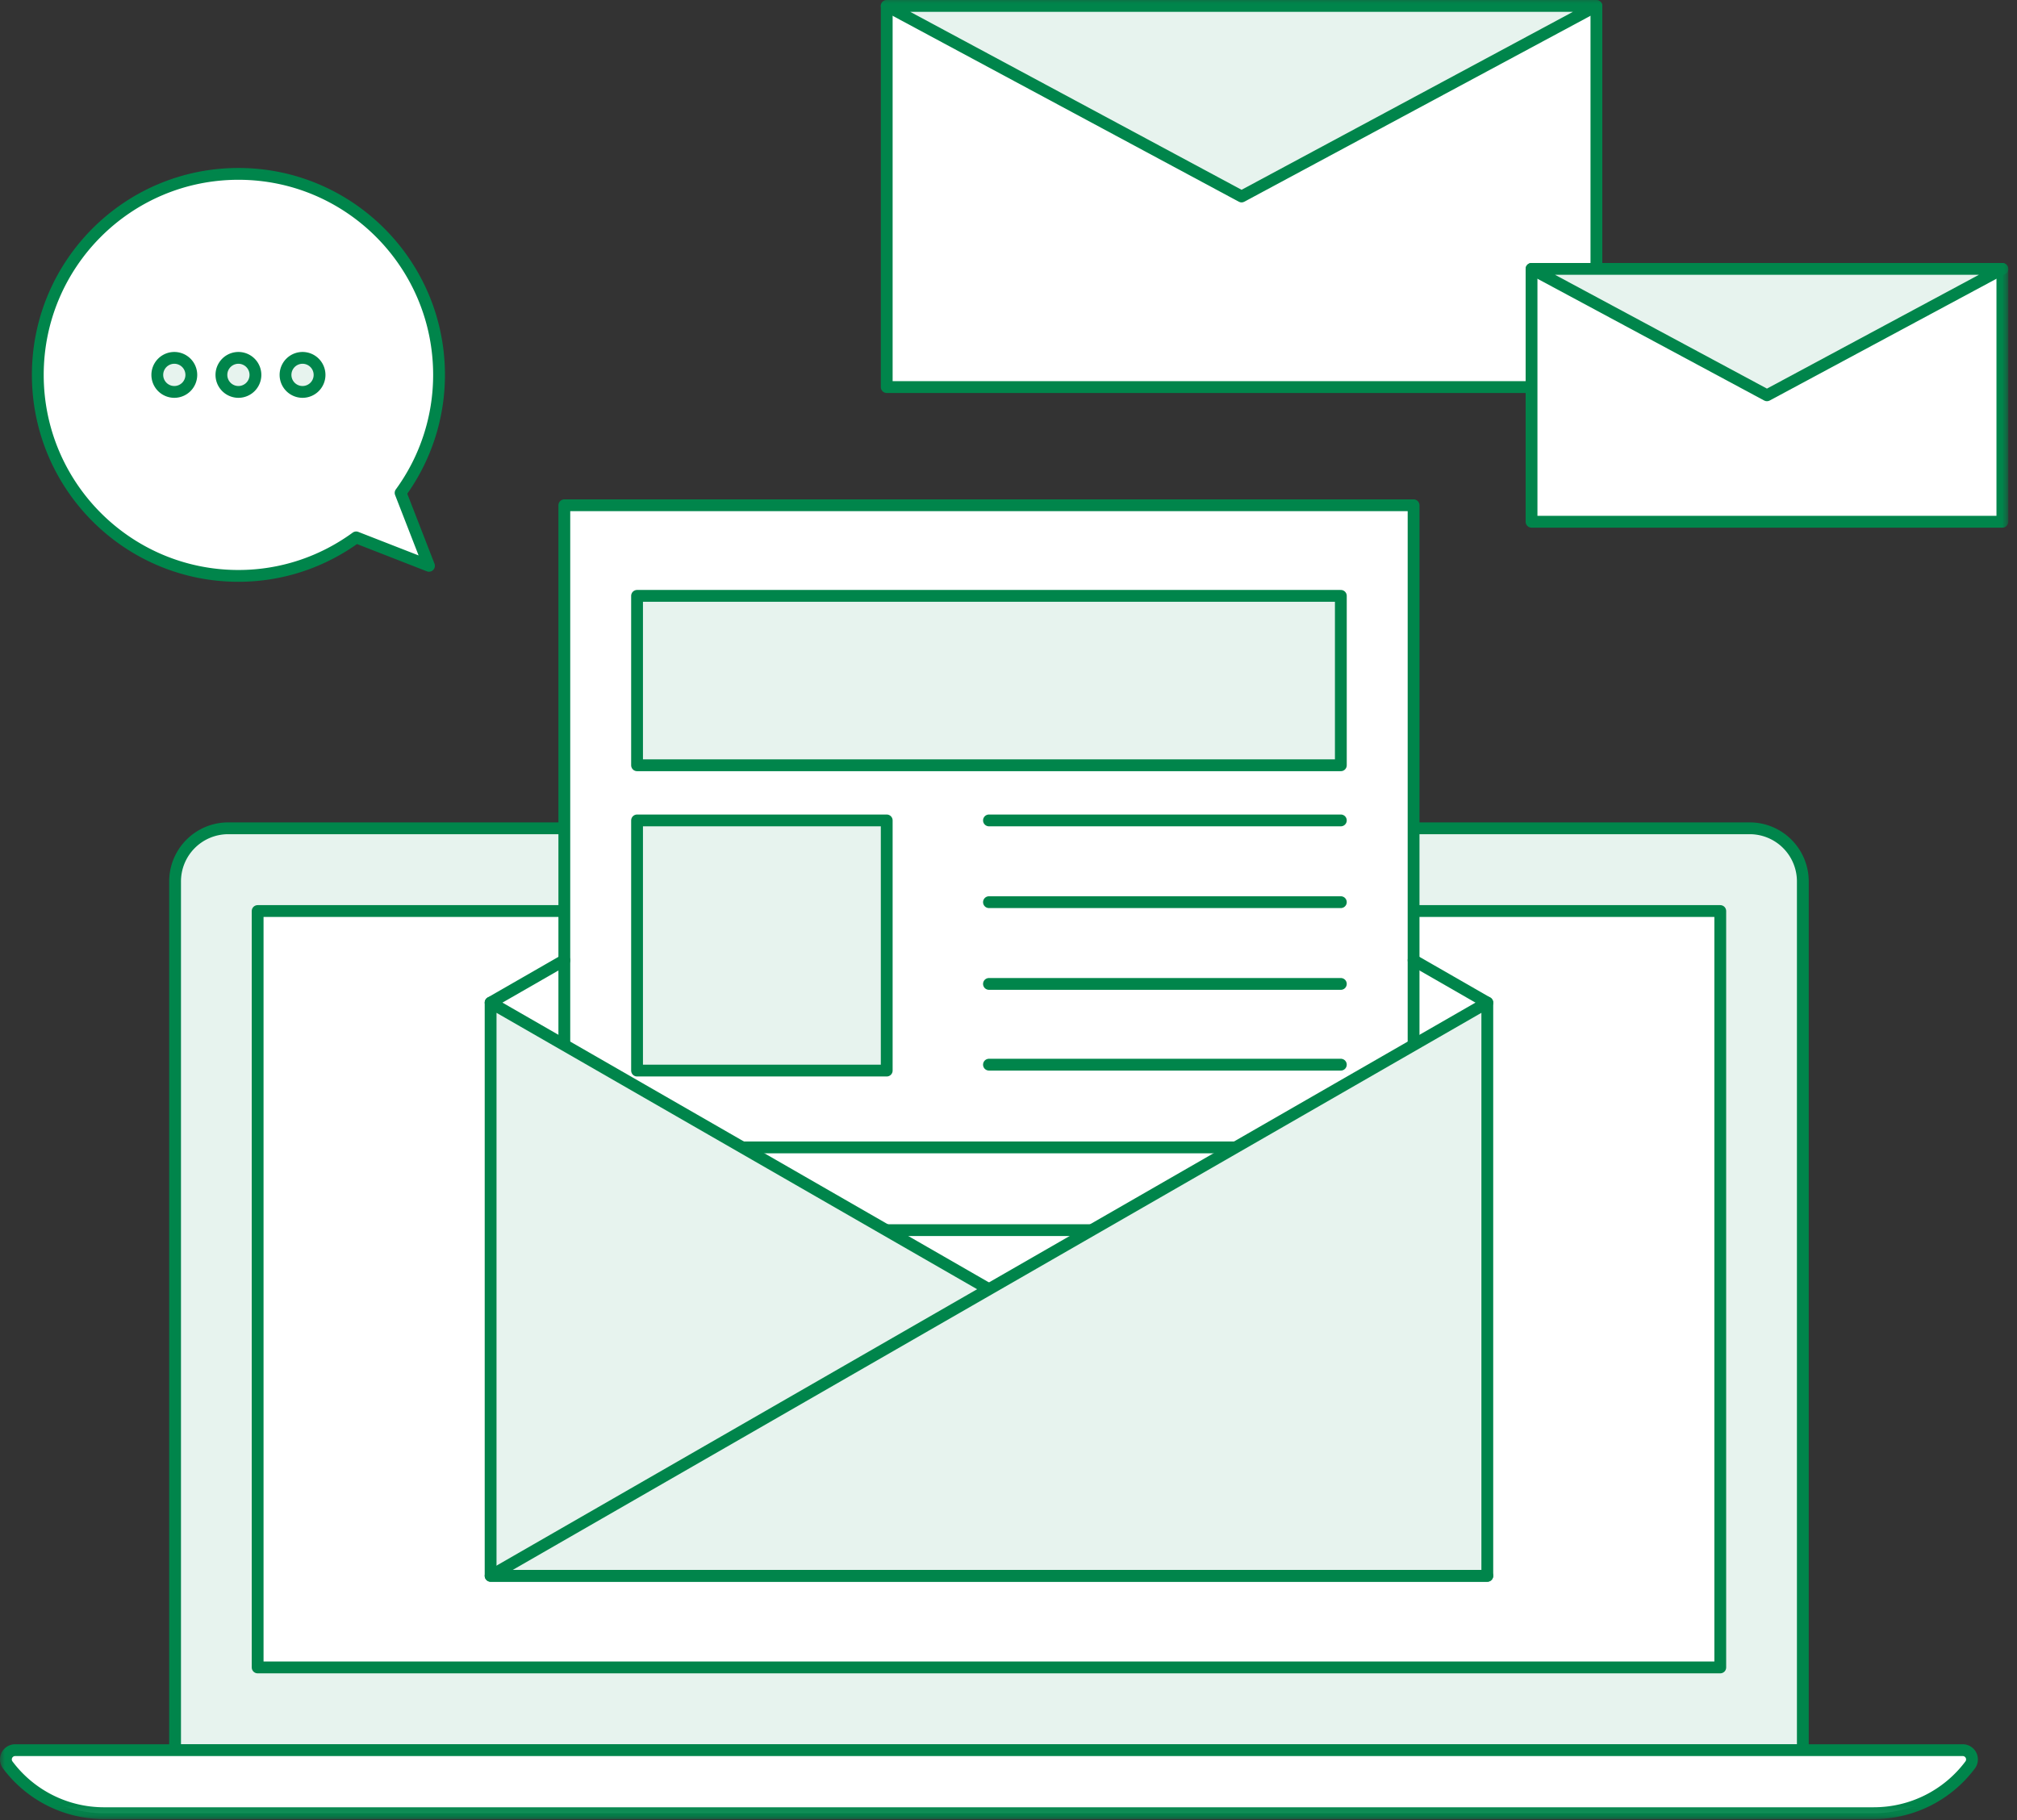 <svg viewBox="0 0 205 185" width="205" height="185" xmlns="http://www.w3.org/2000/svg" xmlns:xlink="http://www.w3.org/1999/xlink"><rect x="0" y="0" width="205" height="185" fill="#333333" stroke="none"/><defs><path id="a" d="M0 184.9h204.113V0H0z"/></defs><g fill="none" fill-rule="evenodd"><path d="M183.233 177.893H17.794V89.597a5.4 5.4 0 0 1 5.395-5.406h154.65a5.4 5.4 0 0 1 5.394 5.406v88.296z" fill="#E7F3EE"/><path d="M183.233 177.893H17.794V89.597a5.4 5.4 0 0 1 5.395-5.406h154.65a5.4 5.4 0 0 1 5.394 5.406v88.296z" stroke="#00854B" stroke-width="1.2" stroke-linecap="round" stroke-linejoin="round"/><mask id="b" fill="#fff"><use xlink:href="#a"/></mask><path fill="#FFF" mask="url(#b)" d="M26.186 169.484h148.655V92.601H26.186z"/><path stroke="#00854B" stroke-width="1.2" stroke-linecap="round" stroke-linejoin="round" mask="url(#b)" d="M26.186 169.484h148.655V92.601H26.186z"/><path d="M190.456 184.3H10.572a12.22 12.22 0 0 1-9.783-4.902.94.94 0 0 1 .752-1.505h197.946a.94.94 0 0 1 .75 1.505 12.22 12.22 0 0 1-9.78 4.901" fill="#FFF" mask="url(#b)"/><path d="M190.456 184.3H10.572a12.22 12.22 0 0 1-9.783-4.902.94.94 0 0 1 .752-1.505h197.946a.94.94 0 0 1 .75 1.505 12.22 12.22 0 0 1-9.78 4.901z" stroke="#00854B" stroke-width="1.2" stroke-linecap="round" stroke-linejoin="round" mask="url(#b)"/><path fill="#FFF" mask="url(#b)" d="M57.356 135.179h86.315V51.357H57.356z"/><path stroke="#00854B" stroke-width="1.2" stroke-linecap="round" stroke-linejoin="round" mask="url(#b)" d="M57.356 135.179h86.315V51.357H57.356z"/><path fill="#E7F3EE" mask="url(#b)" d="M64.748 77.785h71.53v-17.22h-71.53z"/><path stroke="#00854B" stroke-width="1.2" stroke-linecap="round" stroke-linejoin="round" mask="url(#b)" d="M64.748 77.785h71.53v-17.22h-71.53z"/><path fill="#E7F3EE" mask="url(#b)" d="M64.748 108.818h25.375V83.391H64.748z"/><path stroke="#00854B" stroke-width="1.2" stroke-linecap="round" stroke-linejoin="round" mask="url(#b)" d="M64.748 108.818h25.375V83.391H64.748z"/><g mask="url(#b)"><path d="M100.514 83.39h35.764" fill="#E7F3EE"/><path d="M100.514 83.39h35.764" stroke="#00854B" stroke-width="1.2" stroke-linecap="round" stroke-linejoin="round"/></g><g mask="url(#b)"><path d="M100.514 91.7h35.764" fill="#E7F3EE"/><path d="M100.514 91.7h35.764" stroke="#00854B" stroke-width="1.2" stroke-linecap="round" stroke-linejoin="round"/></g><g mask="url(#b)"><path d="M100.514 100.009h35.764" fill="#E7F3EE"/><path d="M100.514 100.009h35.764" stroke="#00854B" stroke-width="1.2" stroke-linecap="round" stroke-linejoin="round"/></g><g mask="url(#b)"><path d="M100.514 108.217h35.764" fill="#E7F3EE"/><path d="M100.514 108.217h35.764" stroke="#00854B" stroke-width="1.2" stroke-linecap="round" stroke-linejoin="round"/></g><g mask="url(#b)"><path d="M64.748 116.627h71.531" fill="#E7F3EE"/><path d="M64.748 116.627h71.531" stroke="#00854B" stroke-width="1.2" stroke-linecap="round" stroke-linejoin="round"/></g><g mask="url(#b)"><path d="M64.748 125.036h71.531" fill="#E7F3EE"/><path d="M64.748 125.036h71.531" stroke="#00854B" stroke-width="1.2" stroke-linecap="round" stroke-linejoin="round"/></g><path fill="#FFF" mask="url(#b)" d="M90.123 39.344h72.13V.602h-72.13z"/><path stroke="#00854B" stroke-width="1.2" stroke-linecap="round" stroke-linejoin="round" mask="url(#b)" d="M90.123 39.344h72.13V.602h-72.13z"/><path fill="#E7F3EE" mask="url(#b)" d="M126.189 19.972L90.123.602h72.13z"/><path stroke="#00854B" stroke-width="1.2" stroke-linecap="round" stroke-linejoin="round" mask="url(#b)" d="M126.189 19.972L90.123.602h72.13z"/><path fill="#FFF" mask="url(#b)" d="M155.66 53.033h47.853V27.33H155.66z"/><path stroke="#00854B" stroke-width="1.2" stroke-linecap="round" stroke-linejoin="round" mask="url(#b)" d="M155.66 53.033h47.853V27.33H155.66z"/><path fill="#E7F3EE" mask="url(#b)" d="M179.586 40.18L155.66 27.33h47.854z"/><path stroke="#00854B" stroke-width="1.2" stroke-linecap="round" stroke-linejoin="round" mask="url(#b)" d="M179.586 40.18L155.66 27.33h47.854z"/><g mask="url(#b)"><path d="M143.672 97.606l7.492 4.304" fill="#E7F3EE"/><path d="M143.672 97.606l7.492 4.304" stroke="#00854B" stroke-width="1.2" stroke-linecap="round" stroke-linejoin="round"/></g><g mask="url(#b)"><path d="M57.356 97.606l-7.493 4.304" fill="#E7F3EE"/><path d="M57.356 97.606l-7.493 4.304" stroke="#00854B" stroke-width="1.2" stroke-linecap="round" stroke-linejoin="round"/></g><path fill="#E7F3EE" mask="url(#b)" d="M151.164 160.174h-101.3V101.91z"/><path stroke="#00854B" stroke-width="1.2" stroke-linecap="round" stroke-linejoin="round" mask="url(#b)" d="M151.164 160.174h-101.3V101.91z"/><path fill="#E7F3EE" mask="url(#b)" d="M49.863 160.174h101.301V101.91z"/><path stroke="#00854B" stroke-width="1.2" stroke-linecap="round" stroke-linejoin="round" mask="url(#b)" d="M49.863 160.174h101.301V101.91z"/><path d="M40.716 50.098a20.339 20.339 0 0 0 3.907-11.992c0-11.285-9.129-20.432-20.39-20.432-11.26 0-20.39 9.147-20.39 20.432 0 11.284 9.13 20.43 20.39 20.43 4.478 0 8.604-1.461 11.967-3.913l7.4 2.889-2.884-7.414z" fill="#FFF" mask="url(#b)"/><path d="M40.716 50.098a20.339 20.339 0 0 0 3.907-11.992c0-11.285-9.129-20.432-20.39-20.432-11.26 0-20.39 9.147-20.39 20.432 0 11.284 9.13 20.43 20.39 20.43 4.478 0 8.604-1.461 11.967-3.913l7.4 2.889-2.884-7.414z" stroke="#00854B" stroke-width="1.2" stroke-linecap="round" stroke-linejoin="round" mask="url(#b)"/><path d="M25.961 38.106a1.73 1.73 0 0 1-1.727 1.73 1.73 1.73 0 0 1 0-3.461 1.73 1.73 0 0 1 1.727 1.73" fill="#E7F3EE" mask="url(#b)"/><path d="M25.961 38.106a1.73 1.73 0 0 1-1.727 1.73 1.73 1.73 0 0 1 0-3.461 1.73 1.73 0 0 1 1.727 1.73z" stroke="#00854B" stroke-width="1.2" stroke-linecap="round" stroke-linejoin="round" mask="url(#b)"/><path d="M32.478 38.106a1.73 1.73 0 0 1-1.728 1.73 1.73 1.73 0 0 1 0-3.461 1.73 1.73 0 0 1 1.728 1.73" fill="#E7F3EE" mask="url(#b)"/><path d="M32.478 38.106a1.73 1.73 0 0 1-1.728 1.73 1.73 1.73 0 0 1 0-3.461 1.73 1.73 0 0 1 1.728 1.73z" stroke="#00854B" stroke-width="1.2" stroke-linecap="round" stroke-linejoin="round" mask="url(#b)"/><path d="M19.445 38.106a1.73 1.73 0 0 1-1.727 1.73 1.73 1.73 0 0 1 0-3.461 1.73 1.73 0 0 1 1.727 1.73" fill="#E7F3EE" mask="url(#b)"/><path d="M19.445 38.106a1.73 1.73 0 0 1-1.727 1.73 1.73 1.73 0 0 1 0-3.461 1.73 1.73 0 0 1 1.727 1.73z" stroke="#00854B" stroke-width="1.2" stroke-linecap="round" stroke-linejoin="round" mask="url(#b)"/></g></svg>
